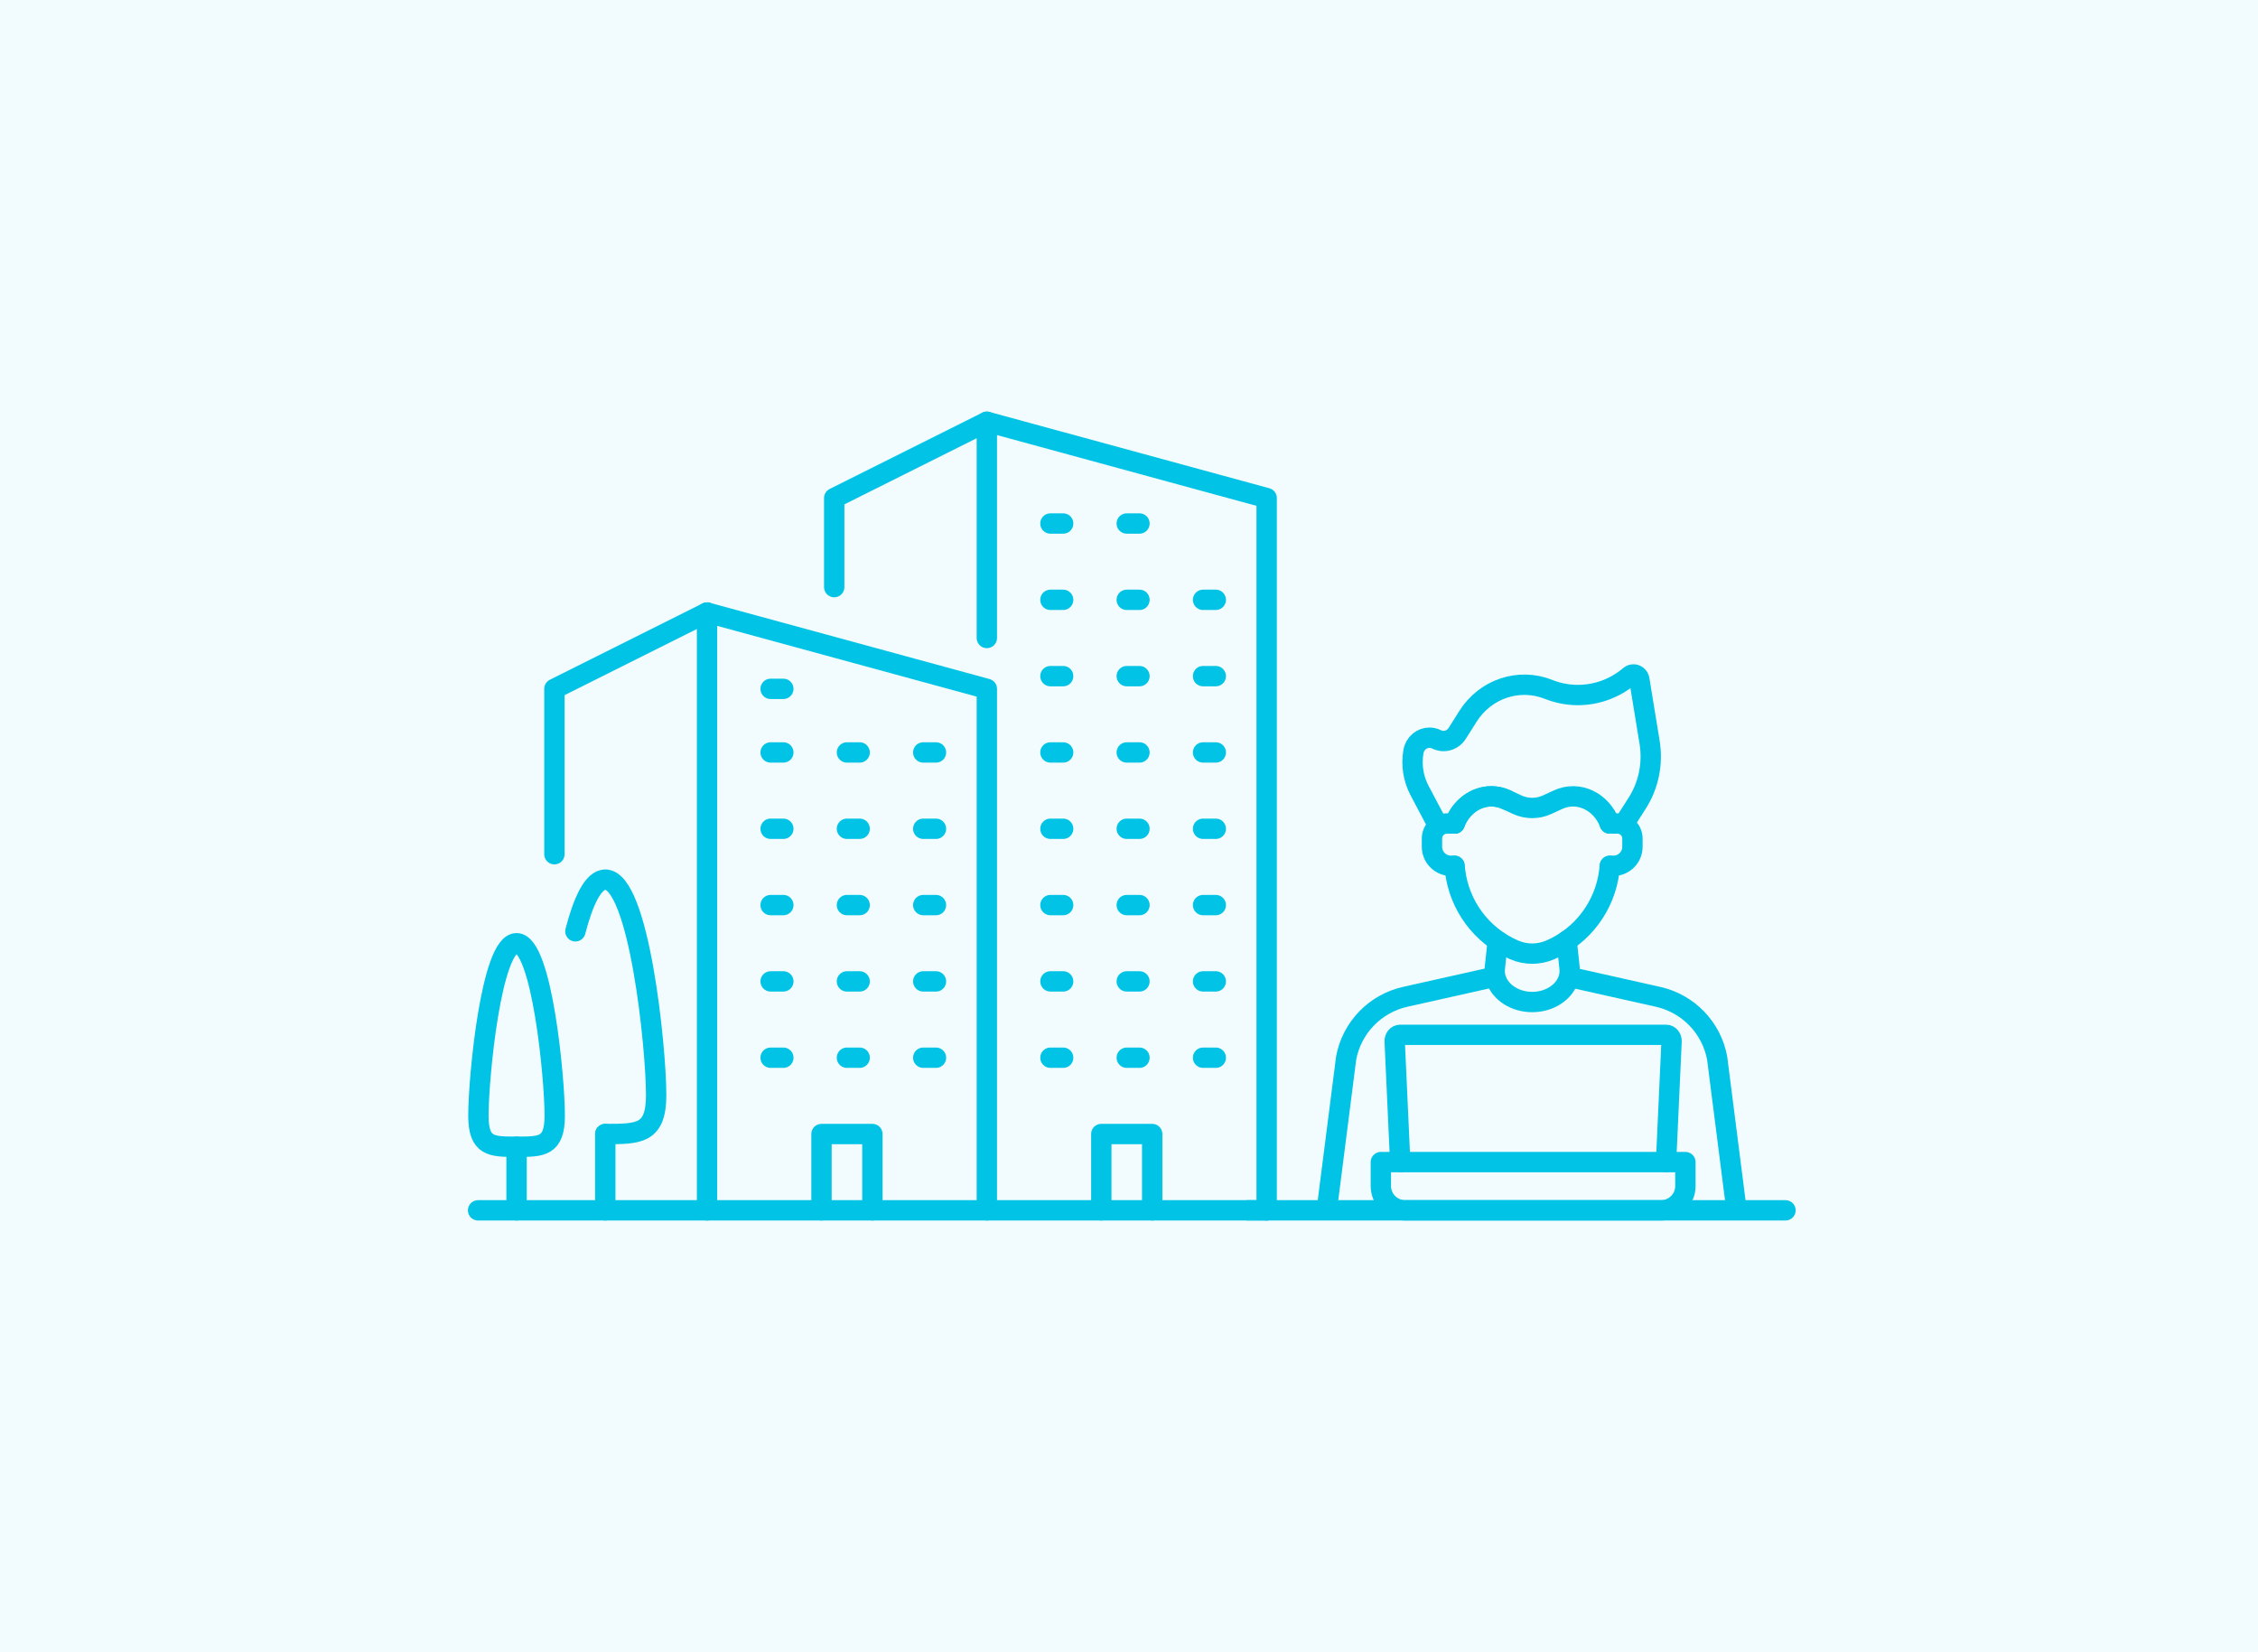 <?xml version="1.0" encoding="UTF-8"?><svg id="_レイヤー_2" xmlns="http://www.w3.org/2000/svg" viewBox="0 0 328 240"><defs><style>.cls-1{stroke:#00c3e5;stroke-linecap:round;stroke-linejoin:round;stroke-width:2.955px;}.cls-1,.cls-2{fill:none;}.cls-3{fill:#f2fcfe;}</style></defs><g id="_本文"><rect class="cls-3" width="328" height="240"/><g id="urban_flats"><path class="cls-1" d="m83.582,135.28c1.132-4.365,2.587-7.506,4.342-7.506h-.069.162-.092c4.896,0,7.39,24.365,7.39,31.293,0,5.658-2.494,5.658-7.39,5.658"/><path class="cls-1" d="m75.037,166.573c-3.672,0-5.543,0-5.543-4.526,0-5.543,1.871-25.034,5.543-25.034s5.543,19.492,5.543,25.034c0,4.526-1.871,4.526-5.543,4.526"/><line class="cls-1" x1="87.924" y1="164.726" x2="87.924" y2="175.811"/><line class="cls-1" x1="75.037" y1="166.573" x2="75.037" y2="175.811"/><line class="cls-1" x1="69.449" y1="175.811" x2="183.996" y2="175.811"/><polyline class="cls-1" points="80.534 124.08 80.534 100.061 102.704 88.976 102.704 175.811"/><polyline class="cls-1" points="102.704 88.976 143.35 100.061 143.35 175.811"/><polyline class="cls-1" points="121.18 85.281 121.18 72.348 143.35 61.263 143.35 92.671"/><polyline class="cls-1" points="143.35 61.263 183.996 72.348 183.996 175.811"/><line class="cls-1" x1="111.942" y1="109.299" x2="113.79" y2="109.299"/><line class="cls-1" x1="111.942" y1="100.061" x2="113.79" y2="100.061"/><line class="cls-1" x1="123.027" y1="109.299" x2="124.875" y2="109.299"/><line class="cls-1" x1="134.113" y1="109.299" x2="135.96" y2="109.299"/><line class="cls-1" x1="111.942" y1="120.384" x2="113.79" y2="120.384"/><line class="cls-1" x1="123.027" y1="120.384" x2="124.875" y2="120.384"/><line class="cls-1" x1="134.113" y1="120.384" x2="135.96" y2="120.384"/><line class="cls-1" x1="111.942" y1="131.47" x2="113.79" y2="131.47"/><line class="cls-1" x1="123.027" y1="131.47" x2="124.875" y2="131.47"/><line class="cls-1" x1="134.113" y1="131.47" x2="135.96" y2="131.47"/><line class="cls-1" x1="111.942" y1="142.555" x2="113.79" y2="142.555"/><line class="cls-1" x1="123.027" y1="142.555" x2="124.875" y2="142.555"/><line class="cls-1" x1="134.113" y1="142.555" x2="135.96" y2="142.555"/><line class="cls-1" x1="111.942" y1="153.64" x2="113.79" y2="153.64"/><line class="cls-1" x1="123.027" y1="153.64" x2="124.875" y2="153.64"/><line class="cls-1" x1="134.113" y1="153.64" x2="135.96" y2="153.64"/><line class="cls-1" x1="152.588" y1="76.043" x2="154.436" y2="76.043"/><line class="cls-1" x1="163.673" y1="76.043" x2="165.521" y2="76.043"/><line class="cls-1" x1="152.588" y1="87.129" x2="154.436" y2="87.129"/><line class="cls-1" x1="163.673" y1="87.129" x2="165.521" y2="87.129"/><line class="cls-1" x1="174.759" y1="87.129" x2="176.606" y2="87.129"/><line class="cls-1" x1="152.588" y1="98.214" x2="154.436" y2="98.214"/><line class="cls-1" x1="163.673" y1="98.214" x2="165.521" y2="98.214"/><line class="cls-1" x1="174.759" y1="98.214" x2="176.606" y2="98.214"/><line class="cls-1" x1="152.588" y1="109.299" x2="154.436" y2="109.299"/><line class="cls-1" x1="163.673" y1="109.299" x2="165.521" y2="109.299"/><line class="cls-1" x1="174.759" y1="109.299" x2="176.606" y2="109.299"/><line class="cls-1" x1="152.588" y1="120.384" x2="154.436" y2="120.384"/><line class="cls-1" x1="163.673" y1="120.384" x2="165.521" y2="120.384"/><line class="cls-1" x1="174.759" y1="120.384" x2="176.606" y2="120.384"/><line class="cls-1" x1="152.588" y1="131.47" x2="154.436" y2="131.47"/><line class="cls-1" x1="163.673" y1="131.47" x2="165.521" y2="131.47"/><line class="cls-1" x1="174.759" y1="131.47" x2="176.606" y2="131.47"/><polyline class="cls-1" points="119.332 175.811 119.332 164.726 126.723 164.726 126.723 175.811"/><line class="cls-1" x1="152.588" y1="142.555" x2="154.436" y2="142.555"/><line class="cls-1" x1="163.673" y1="142.555" x2="165.521" y2="142.555"/><line class="cls-1" x1="174.759" y1="142.555" x2="176.606" y2="142.555"/><line class="cls-1" x1="152.588" y1="153.64" x2="154.436" y2="153.64"/><line class="cls-1" x1="163.673" y1="153.64" x2="165.521" y2="153.64"/><line class="cls-1" x1="174.759" y1="153.64" x2="176.606" y2="153.64"/><polyline class="cls-1" points="159.978 175.811 159.978 164.726 167.369 164.726 167.369 175.811"/></g><rect class="cls-2" x="58" y="51" width="209" height="138"/><path class="cls-1" d="m208.835,119.796l-2.622-4.949c-.915-1.728-1.232-3.728-.896-5.665.209-1.221,1.234-2.026,2.335-2.026.341,0,.687.078,1.02.242.33.164.679.242,1.022.242.778,0,1.535-.4,1.986-1.114l1.559-2.472c2.525-3.999,7.401-5.63,11.708-3.915,1.382.55,2.826.819,4.259.819,2.705,0,5.375-.955,7.533-2.786.164-.14.354-.204.542-.204.394,0,.776.287.851.743l1.492,9.124c.513,3.14-.169,6.363-1.905,8.99l-1.785,2.794"/><path class="cls-1" d="m211.283,125.765h-.505c-1.529,0-2.769-1.24-2.769-2.766v-1.197c0-1.206.977-2.183,2.183-2.183h1.119"/><path class="cls-1" d="m233.828,119.62h1.119c1.206,0,2.183.977,2.183,2.183v1.197c0,1.526-1.237,2.766-2.766,2.766h-.508"/><path class="cls-1" d="m192.757,175.516l2.787-21.832c.825-4.409,4.198-7.904,8.573-8.887l12.871-2.884"/><path class="cls-1" d="m227.99,141.914l12.868,2.884c4.378.983,7.752,4.477,8.576,8.887l2.784,21.832"/><path class="cls-1" d="m217.559,136.712l-.415,3.927c-.016.155-.023.307-.023.459.006.422.084.83.225,1.217.66,1.858,2.737,3.235,5.226,3.235,2.302,0,4.251-1.18,5.053-2.827.245-.497.383-1.033.393-1.596.003-.16-.003-.323-.019-.488l-.422-3.975"/><path class="cls-1" d="m211.311,119.62c.89-2.372,3.014-3.947,5.324-3.947.735,0,1.488.161,2.229.505"/><path class="cls-1" d="m211.311,119.62c.89-2.372,3.014-3.947,5.324-3.947.735,0,1.488.161,2.229.505l1.479.688c1.426.664,3.029.664,4.453,0l1.482-.688c3.06-1.426,6.375.313,7.55,3.442"/><path class="cls-1" d="m211.283,125.765l.084.722c.611,5.085,3.879,9.46,8.58,11.491.837.363,1.73.543,2.623.543s1.786-.18,2.626-.543c2.347-1.014,4.341-2.617,5.82-4.601,1.482-1.981,2.45-4.347,2.757-6.89l.084-.722"/><path class="cls-1" d="m203.396,168.804l-.801-17.513c-.041-.526.33-.975.797-.975h38.625c.467,0,.834.448.797.975l-.801,17.513"/><line class="cls-1" x1="181.263" y1="175.811" x2="259.361" y2="175.811"/><path class="cls-1" d="m200.584,168.804h44.239v3.472c0,1.951-1.584,3.535-3.535,3.535h-37.168c-1.951,0-3.535-1.584-3.535-3.535v-3.472h0Z"/></g></svg>